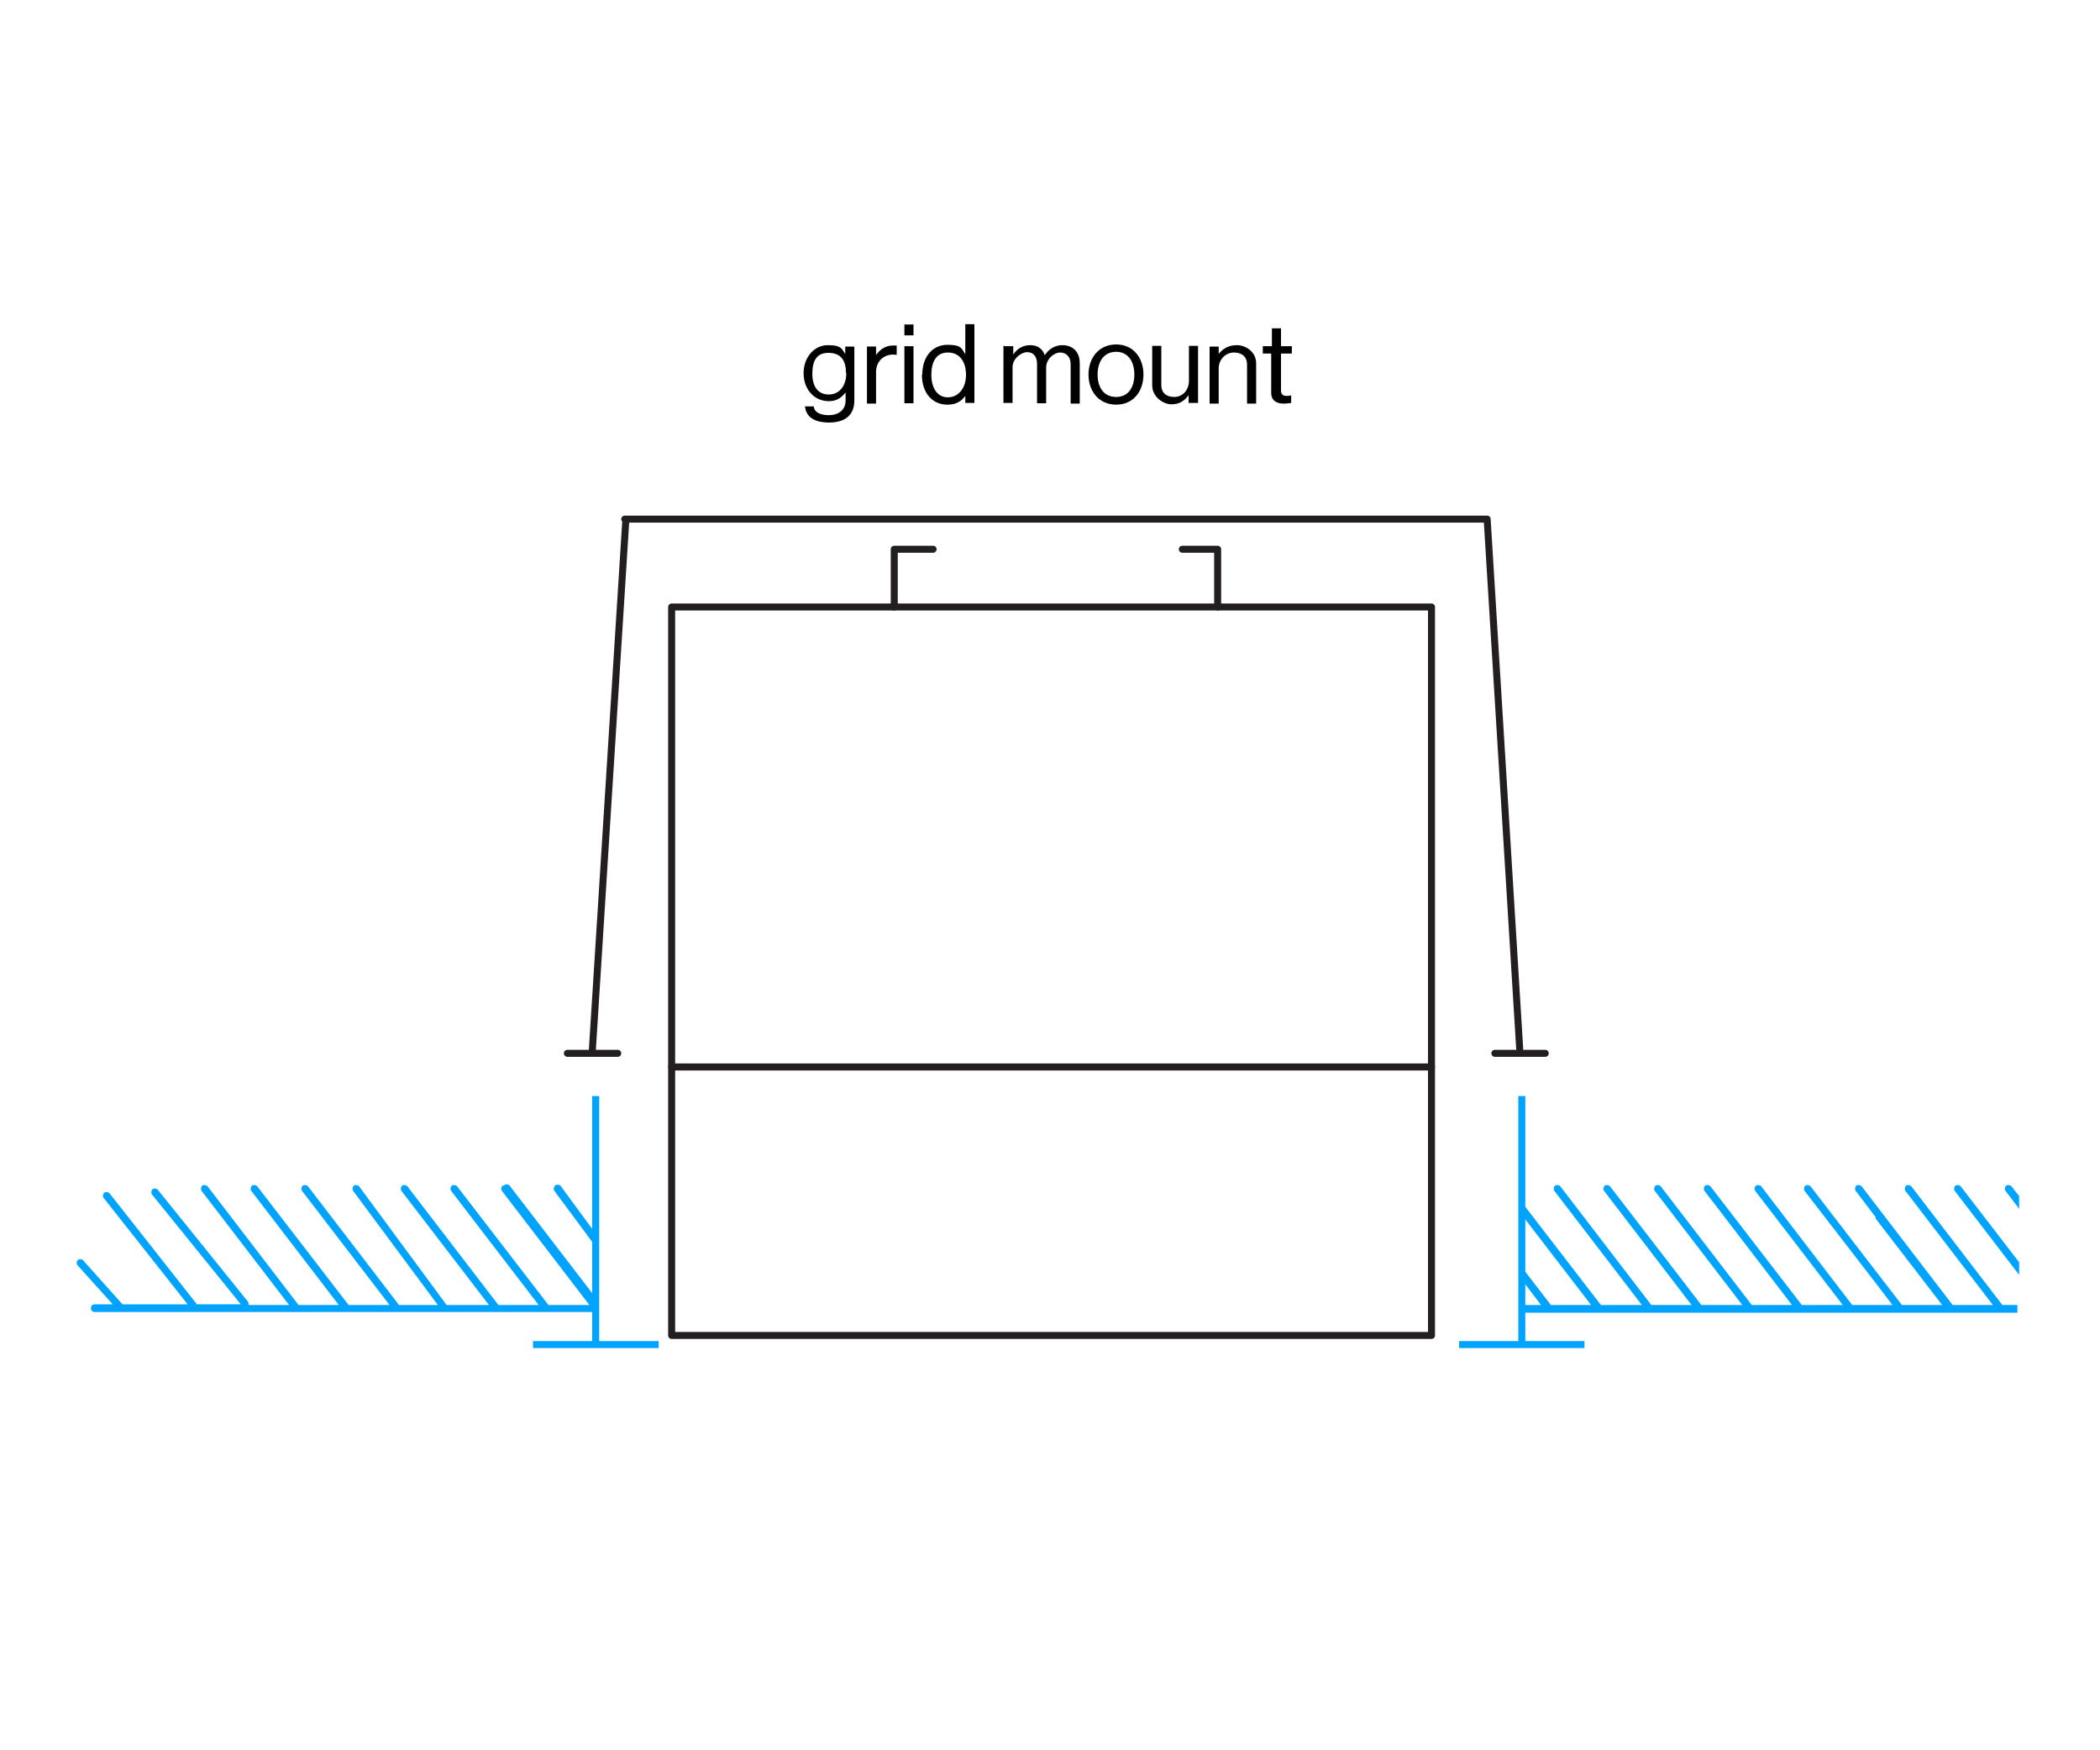 <?xml version="1.0" encoding="UTF-8"?>
<svg id="Layer_1" xmlns="http://www.w3.org/2000/svg" version="1.1" viewBox="0 0 600 500">
  <!-- Generator: Adobe Illustrator 29.3.1, SVG Export Plug-In . SVG Version: 2.1.0 Build 151)  -->
  <defs>
    <style>
      .st0 {
        stroke: #231f20;
        stroke-linecap: round;
        stroke-linejoin: round;
      }

      .st0, .st1 {
        fill: none;
        stroke-width: 2px;
      }

      .st1 {
        stroke: #00a4ff;
        stroke-miterlimit: 10;
      }

      .st2 {
        fill: #00a4ff;
      }
    </style>
  </defs>
  <g id="Layer_3">
    <line class="st1" x1="170.2" y1="313.1" x2="170.2" y2="384.4"/>
    <line class="st1" x1="152.3" y1="384.1" x2="188.2" y2="384.1"/>
    <line class="st1" x1="434.8" y1="313.1" x2="434.8" y2="384.4"/>
    <line class="st1" x1="416.9" y1="384.1" x2="452.7" y2="384.1"/>
    <g>
      <path class="st2" d="M158.6,338.7c-.4.3-.5,1.1-.2,1.5l10.9,14.7v-3.7l-9.1-12.4c-.3-.4-1.1-.5-1.5-.2h-.1Z"/>
      <path class="st2" d="M143.6,338.7c-.4.3-.5,1.1-.2,1.5l25,32.6h-11.7l-26.1-33.9c-.3-.4-1.1-.5-1.5-.2s-.5,1.1-.2,1.5l25,32.6h-11.5l-26-33.9c-.3-.4-1.1-.5-1.5-.2s-.5,1.1-.2,1.5l25,32.6h-12.1l-25-33.9c-.3-.4-1.1-.5-1.5-.2s-.5,1.1-.2,1.5l24.2,32.6h-11.1l-26-33.9c-.3-.4-1.1-.5-1.5-.2s-.5,1.1-.2,1.5l25,32.6h-11.7l-26.1-33.9c-.3-.4-1.1-.5-1.5-.2s-.5,1.1-.2,1.5l25,32.6h-11.5l-26-33.9c-.3-.4-1.1-.5-1.5-.2s-.5,1.1-.2,1.5l25,32.6h-11.6c.1-.3,0-.8-.2-1l-25.7-31.9c-.3-.4-1.1-.5-1.5-.2s-.5,1.1-.2,1.5l25.4,31.4h-12.7v-.2l-24.8-31.5c-.3-.4-1.1-.5-1.5-.2s-.5,1.1-.2,1.5l24,30.4h-18.6l-11.3-12.6c-.4-.4-1.1-.4-1.5,0s-.4,1.1,0,1.5l10,11.1h-5.1c-.7,0-1.1.4-1.1,1.1s.4,1.1,1.1,1.1h142.7v-4.6l-24.2-31.5c-.3-.4-1.1-.5-1.5-.2v.2Z"/>
      <path class="st2" d="M574.7,338.9c-.3-.4-1.1-.5-1.5-.2s-.5,1.1-.2,1.5l3.9,5.1v-3.6l-2.2-2.8h0Z"/>
      <path class="st2" d="M572.1,372.8l-26-33.9c-.3-.4-1.1-.5-1.5-.2s-.5,1.1-.2,1.5l25,32.6h-11.5l-26-33.9c-.3-.4-1.1-.5-1.5-.2s-.5,1.1-.2,1.5l5.7,7.5v.4l19,24.7h-11.5l-26.1-33.9c-.3-.4-1.1-.5-1.5-.2s-.5,1.1-.2,1.5l20.3,26.3h0l4.8,6.3h-11.5l-26-33.9c-.3-.4-1.1-.5-1.5-.2s-.5,1.1-.2,1.5l25,32.6h-11.7l-26.1-33.9c-.3-.4-1.1-.5-1.5-.2s-.5,1.1-.2,1.5l25,32.6h-11.5l-26-33.9c-.3-.4-1.1-.5-1.5-.2s-.5,1.1-.2,1.5l25,32.6h-11.7l-26.1-33.9c-.3-.4-1.1-.5-1.5-.2s-.5,1.1-.2,1.5l25,32.6h-11.5l-26-33.9c-.3-.4-1.1-.5-1.5-.2s-.5,1.1-.2,1.5l25,32.6h-11.7l-21.8-28.3v3.6l19,24.7h-11.5l-7.6-9.9v3.6l4.8,6.3h-4.8v2.2h140.9v-2.2h-4.8.7Z"/>
      <path class="st2" d="M560.2,338.9c-.3-.4-1.1-.5-1.5-.2s-.5,1.1-.2,1.5l18.4,24v-3.6l-16.7-21.7h0Z"/>
    </g>
    <g>
      <path d="M230.1,116.1h2.4c.2,1.8,2,2.5,4.4,2.5s4.7-1.3,4.7-4.2v-2.3h0c-1.2,1.5-2.5,2.5-4.8,2.5-4.2,0-7.2-3.4-7.2-8s3.1-8,6.9-8,3.9.9,5,2.5h0v-2.1h2.6v15.4c0,4.3-2.8,6.3-7.2,6.3s-6.6-1.7-6.9-4.6h0ZM241.7,106.5c0-3.6-1.5-5.7-5-5.7s-4.6,2.4-4.6,6,1.6,5.9,4.7,5.9,5-2.6,5-6.1h-.1Z"/>
      <path d="M250.2,101.6h0c1-1.6,2.7-2.9,4.9-2.9s.8,0,1.1.2v2.5h0c-.3-.1-.7-.1-1.1-.1-2.5,0-4.8,1.8-4.8,5v9h-2.6v-16.3h2.6v2.7h-.1Z"/>
      <path d="M258.4,92.7h2.6v3.1h-2.6v-3.1ZM258.4,98.9h2.6v16.3h-2.6v-16.3Z"/>
      <path d="M263.5,107.1c0-5.4,3.1-8.6,7.2-8.6s4,1.1,5.1,2.7h0v-8.6h2.6v22.5h-2.6v-2h0c-1.2,1.6-2.7,2.5-5.1,2.5-4.4,0-7.3-3.4-7.3-8.6h.1ZM276,107.1c0-3.8-1.8-6.4-5.2-6.4s-4.7,2.8-4.7,6.4,1.6,6.4,4.7,6.4,5.2-2.7,5.2-6.4Z"/>
      <path d="M286.9,98.9h2.6v2.4h0c1-1.6,2.7-2.7,4.8-2.7s3.6,1,4.2,2.9h0c1.1-1.8,3-2.9,5-2.9,2.9,0,5,1.8,5,5.2v11.5h-2.6v-11.3c0-2.1-1.3-3.3-3-3.3s-4,1.8-4,4.3v10.2h-2.6v-11.3c0-2.1-1.1-3.3-2.8-3.3s-4.2,1.8-4.2,4.3v10.2h-2.6v-16.3h.3Z"/>
      <path d="M311,107c0-4.8,3-8.6,7.9-8.6s7.8,3.8,7.8,8.6-2.9,8.6-7.8,8.6-7.9-3.8-7.9-8.6ZM324.1,107c0-3.6-1.7-6.5-5.2-6.5s-5.3,2.8-5.3,6.5,1.8,6.4,5.3,6.4,5.2-2.8,5.2-6.4Z"/>
      <path d="M339.6,115.2v-2.3h0c-1.2,1.6-2.6,2.6-4.9,2.6s-5.5-2.1-5.5-5.4v-11.3h2.6v11.2c0,2.1,1.3,3.4,3.7,3.4s4.2-2,4.2-4.6v-10h2.6v16.3h-2.7Z"/>
      <path d="M348.2,101.1h0c1.2-1.5,2.8-2.5,5.2-2.5s5.5,1.8,5.5,5.2v11.5h-2.6v-11.2c0-2.1-1.4-3.4-3.7-3.4s-4.4,1.8-4.4,4.6v10h-2.6v-16.3h2.6v2.2h0Z"/>
      <path d="M361,98.9h2.4v-5.1h2.6v5.1h3.1v2.1h-3.1v10.6c0,1.1.7,1.5,1.6,1.5s1.1-.1,1.3-.2h0v2.2c-.7.1-1.3.2-2.1.2-2.1,0-3.6-.9-3.6-3.1v-11.2h-2.4v-2.1h.1Z"/>
    </g>
  </g>
  <g id="Layer_2">
    <rect class="st0" x="191.9" y="173.4" width="217.1" height="208.1"/>
    <line class="st0" x1="191.9" y1="304.8" x2="409" y2="304.8"/>
    <polyline class="st0" points="266.6 156.9 255.5 156.9 255.5 173.4"/>
    <polyline class="st0" points="347.9 173.4 347.9 156.9 337.8 156.9"/>
    <polyline class="st0" points="434.2 299.6 424.9 148.3 178.5 148.3 178.8 148.7 169.2 300.6"/>
    <line class="st0" x1="162.1" y1="300.9" x2="176.5" y2="300.9"/>
    <line class="st0" x1="427.1" y1="300.9" x2="441.5" y2="300.9"/>
  </g>
</svg>